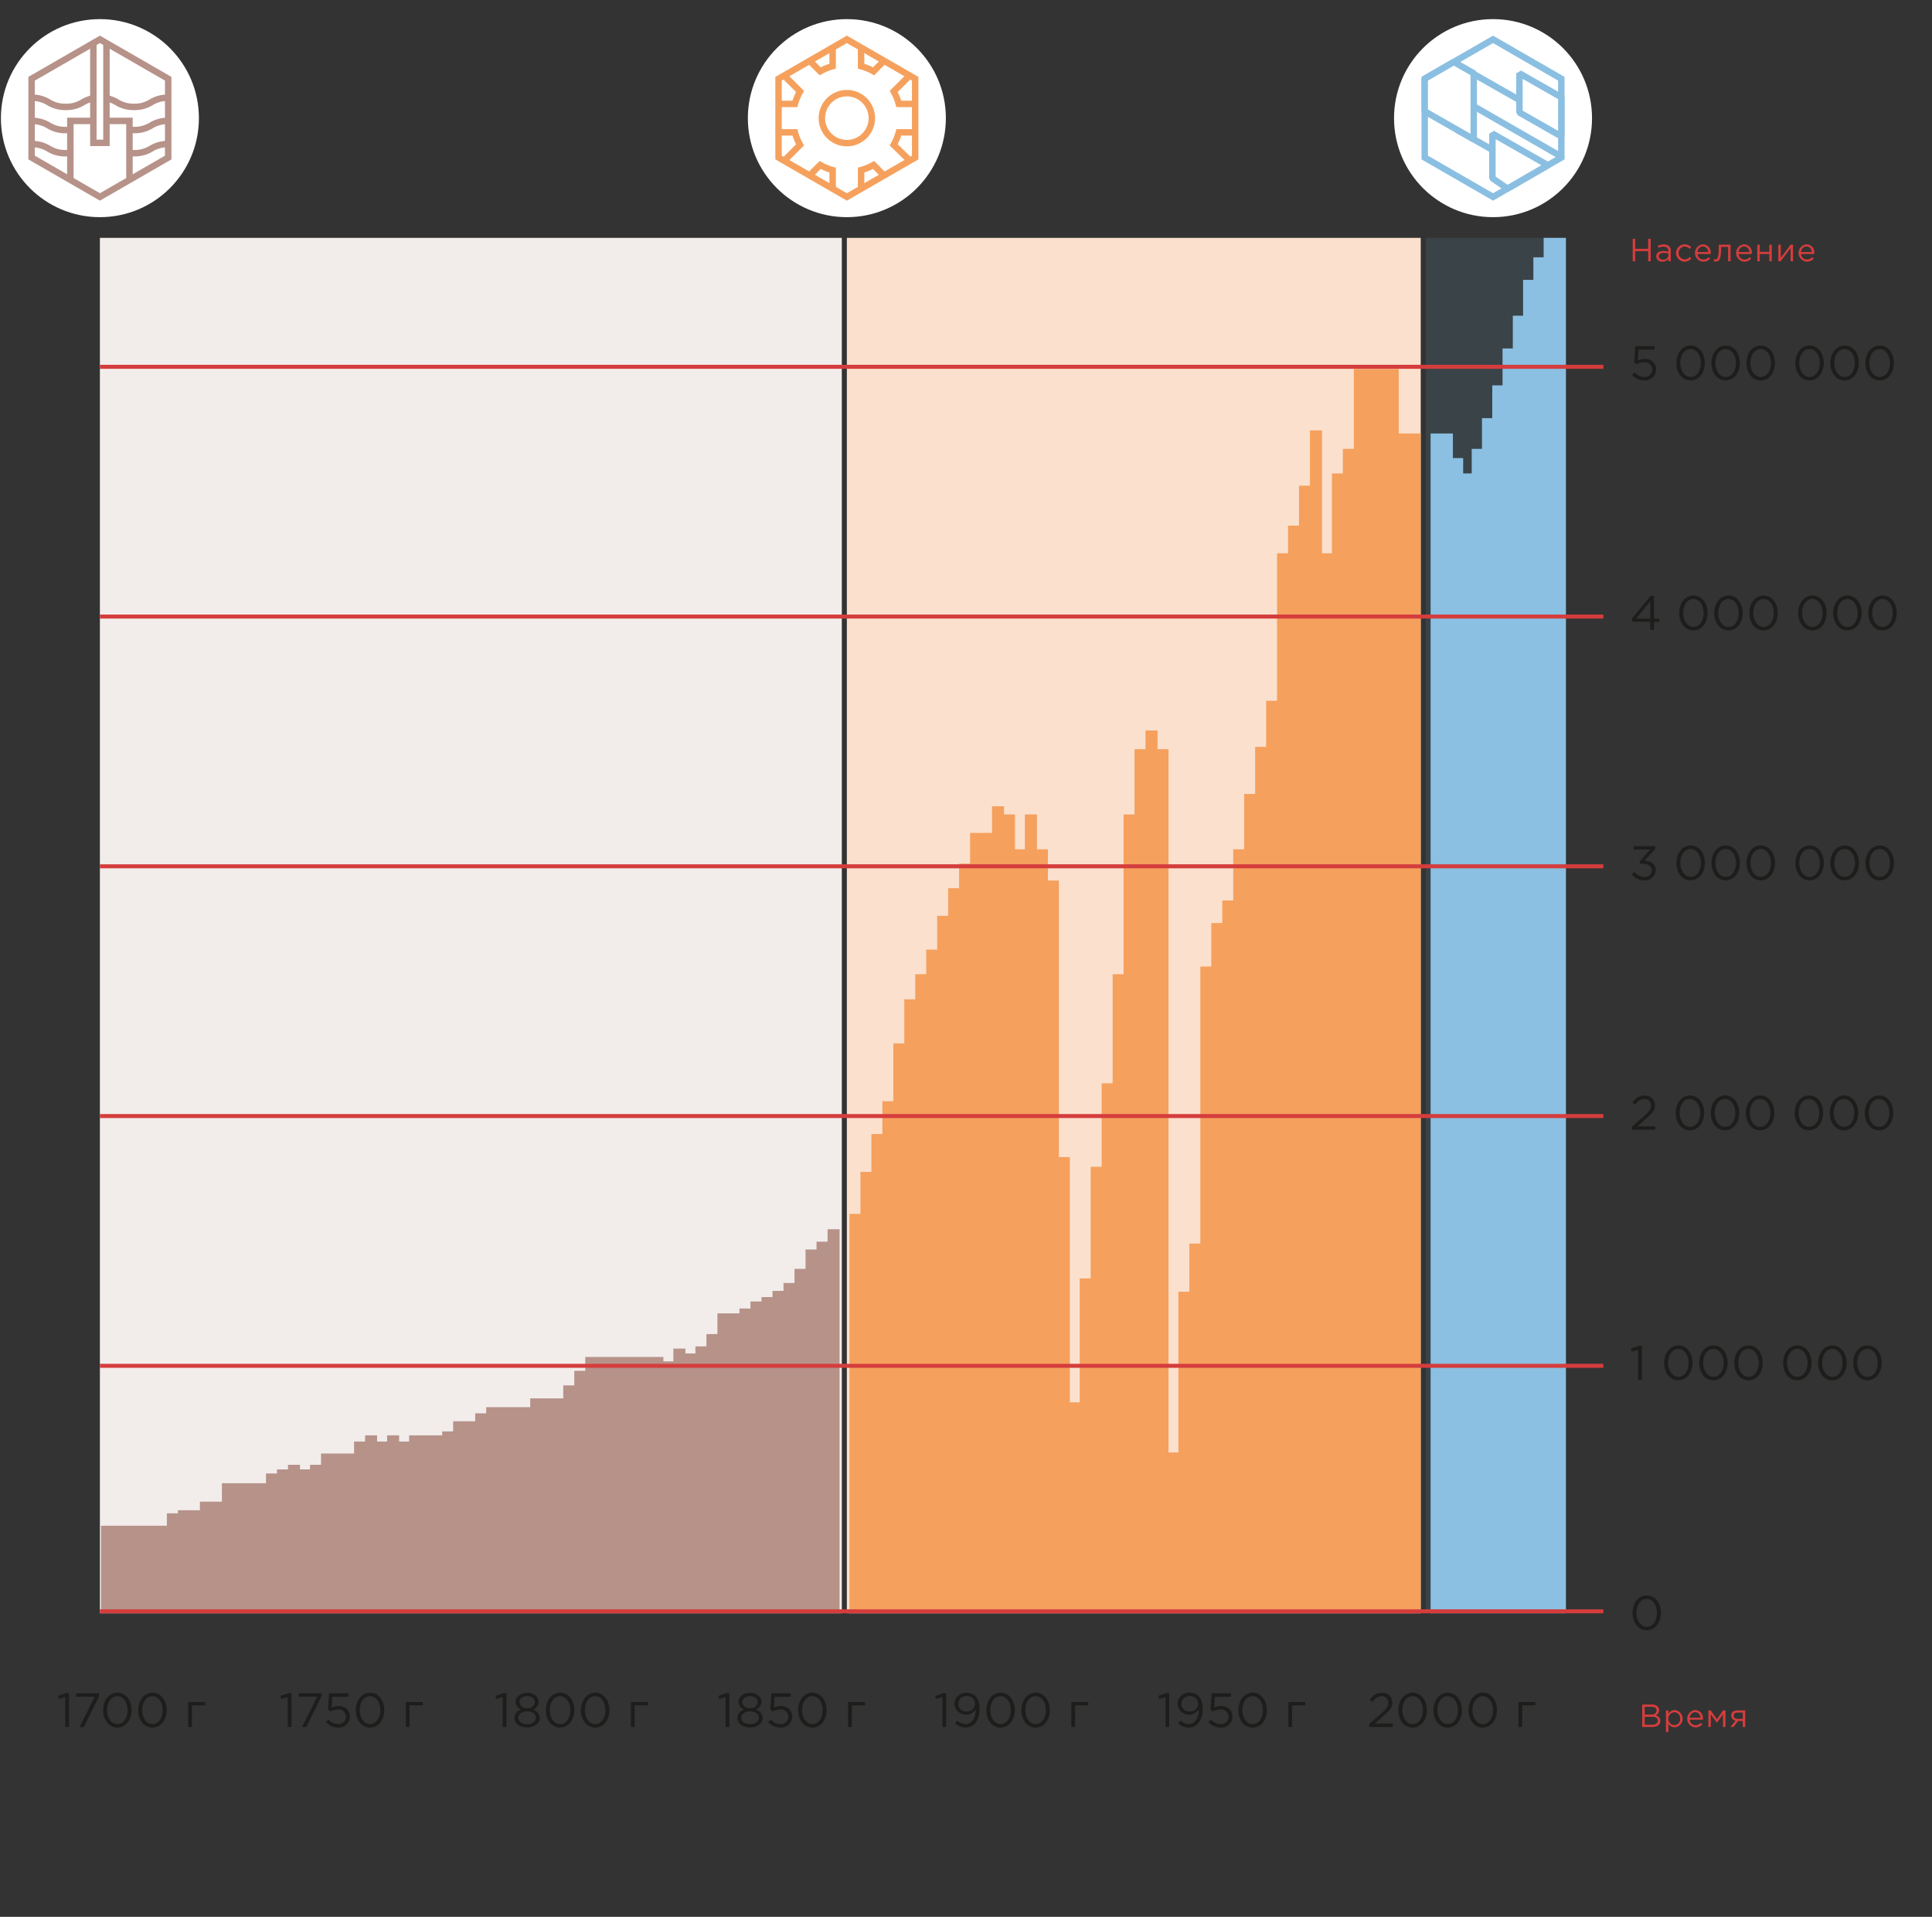 <?xml version="1.0" encoding="UTF-8"?> <svg xmlns="http://www.w3.org/2000/svg" xmlns:xlink="http://www.w3.org/1999/xlink" viewBox="0 0 481.89 478"><rect x="0" y="0" width="481.89" height="478" fill="#333333" stroke="none"/> <defs> <style>.cls-1,.cls-10,.cls-11,.cls-12,.cls-9{fill:none;}.cls-2{fill:#1d1d1b;}.cls-3{fill:#d53d3d;}.cls-4{opacity:0.17;}.cls-5{clip-path:url(#clip-path);}.cls-6{fill:#5c97b2;}.cls-7{fill:#fbe0cd;}.cls-8{fill:#f2edeb;}.cls-9{stroke:#b69289;}.cls-10,.cls-9{stroke-miterlimit:10;}.cls-10,.cls-11,.cls-9{stroke-width:3px;}.cls-10{stroke:#f5a05d;}.cls-11{stroke:#8bc0e2;stroke-linejoin:bevel;}.cls-12{stroke:#d53d3d;}.cls-13{fill:#fff;}.cls-14{fill:#8abfe2;}.cls-15{fill:#f5a15d;}.cls-16{fill:#b69289;}</style> <clipPath id="clip-path"> <rect class="cls-1" x="354.68" y="58.314" width="36.792" height="344.992"></rect> </clipPath> </defs> <title>Спб</title> <g id="Слой_4" data-name="Слой 4"> <path class="cls-2" d="M46.938,430.652h.923v-5.388h3.288v-.814h-4.211Zm-8.904-.718c-1.573,0-2.581-1.645-2.581-3.481,0-1.873.984-3.481,2.557-3.481,1.56,0,2.568,1.644,2.568,3.481,0,1.86-.972,3.481-2.544,3.481m-.024.862c2.16,0,3.551-1.991,3.551-4.343,0-2.377-1.367-4.343-3.527-4.343-2.161,0-3.564,1.99-3.564,4.343,0,2.376,1.367,4.343,3.54,4.343m-8.722-.862c-1.572,0-2.581-1.645-2.581-3.481,0-1.873.985-3.481,2.557-3.481,1.56,0,2.569,1.644,2.569,3.481,0,1.86-.973,3.481-2.545,3.481m-.024.862c2.161,0,3.551-1.991,3.551-4.343,0-2.377-1.366-4.343-3.527-4.343s-3.563,1.99-3.563,4.343c0,2.376,1.366,4.343,3.539,4.343m-9.42-.144h1.056l3.816-7.692v-.706h-5.7v.862h4.62Zm-3.569,0h.935v-8.458h-.695l-2.052.707.228.768,1.584-.492Z"></path> <path class="cls-2" d="M101.222,430.652h.922v-5.388h3.288v-.814h-4.21Zm-8.905-.718c-1.572,0-2.581-1.645-2.581-3.481,0-1.873.985-3.481,2.557-3.481,1.56,0,2.569,1.644,2.569,3.481,0,1.86-.973,3.481-2.545,3.481m-.024.862c2.161,0,3.551-1.991,3.551-4.343,0-2.377-1.366-4.343-3.527-4.343s-3.563,1.99-3.563,4.343c0,2.376,1.366,4.343,3.539,4.343m-8.022,0a2.757,2.757,0,0,0,2.999-2.759,2.627,2.627,0,0,0-2.903-2.591,3.795,3.795,0,0,0-1.657.371l.18-2.689h4.009v-.874h-4.835l-.24,4.09.635.42a3.621,3.621,0,0,1,1.764-.48,1.862,1.862,0,0,1,2.089,1.765,1.883,1.883,0,0,1-2.029,1.885,3.514,3.514,0,0,1-2.387-1.153l-.624.684a4.279,4.279,0,0,0,2.999,1.331m-8.94-.144h1.056l3.816-7.692v-.706h-5.7v.862h4.62Zm-3.569,0h.935v-8.458h-.695l-2.052.707.228.768,1.584-.492Z"></path> <path class="cls-2" d="M157.371,430.652h.922v-5.388h3.288v-.814h-4.21Zm-8.905-.718c-1.572,0-2.58-1.645-2.58-3.481,0-1.873.984-3.481,2.556-3.481,1.561,0,2.569,1.644,2.569,3.481,0,1.86-.972,3.481-2.545,3.481m-.024.862c2.161,0,3.552-1.991,3.552-4.343,0-2.377-1.367-4.343-3.528-4.343-2.16,0-3.563,1.99-3.563,4.343,0,2.376,1.367,4.343,3.539,4.343m-8.721-.862c-1.573,0-2.581-1.645-2.581-3.481,0-1.873.984-3.481,2.557-3.481,1.56,0,2.569,1.644,2.569,3.481,0,1.86-.973,3.481-2.545,3.481m-.024.862c2.16,0,3.551-1.991,3.551-4.343,0-2.377-1.367-4.343-3.527-4.343-2.161,0-3.563,1.99-3.563,4.343,0,2.376,1.366,4.343,3.539,4.343m-8.225-.85c-1.38,0-2.197-.721-2.197-1.573,0-.961.973-1.621,2.197-1.621,1.225,0,2.197.66,2.197,1.597C133.669,429.225,132.853,429.946,131.472,429.946Zm0-3.972a1.715,1.715,0,0,1-1.921-1.537c0-.865.829-1.477,1.921-1.477,1.093,0,1.921.624,1.921,1.453A1.715,1.715,0,0,1,131.472,425.974Zm0,4.798c1.789,0,3.155-.959,3.155-2.387a2.277,2.277,0,0,0-1.726-2.076,2.137,2.137,0,0,0,1.438-1.932c0-1.321-1.33-2.243-2.867-2.243s-2.867.922-2.867,2.219a2.142,2.142,0,0,0,1.439,1.956,2.26,2.26,0,0,0-1.727,2.064C128.317,429.801,129.684,430.772,131.472,430.772Zm-6.089-.12h.935v-8.458h-.695l-2.052.707.228.768,1.584-.492Z"></path> <path class="cls-2" d="M267.231,430.652h.922v-5.388h3.288v-.814h-4.21Zm-8.905-.718c-1.572,0-2.581-1.645-2.581-3.481,0-1.873.985-3.481,2.557-3.481,1.561,0,2.569,1.644,2.569,3.481,0,1.86-.972,3.481-2.545,3.481m-.024.862c2.161,0,3.551-1.991,3.551-4.343,0-2.377-1.366-4.343-3.527-4.343-2.16,0-3.563,1.99-3.563,4.343,0,2.376,1.366,4.343,3.539,4.343m-8.721-.862c-1.573,0-2.581-1.645-2.581-3.481,0-1.873.984-3.481,2.557-3.481,1.56,0,2.568,1.644,2.568,3.481,0,1.86-.972,3.481-2.544,3.481m-.024.862c2.16,0,3.551-1.991,3.551-4.343,0-2.377-1.367-4.343-3.527-4.343-2.161,0-3.564,1.99-3.564,4.343,0,2.376,1.367,4.343,3.54,4.343m-8.458-4.018a1.879,1.879,0,0,1-2.065-1.837,1.935,1.935,0,0,1,2.017-1.993,1.924,1.924,0,1,1,.048,3.83m-.252,4.018c2.077,0,3.491-1.883,3.491-4.547,0-3.025-1.402-4.139-3.251-4.139a2.858,2.858,0,0,0-3.023,2.855,2.879,2.879,0,0,0,5.304,1.284v.108c0,2.088-1.008,3.577-2.497,3.577a3.043,3.043,0,0,1-2.064-.901l-.551.732a3.886,3.886,0,0,0,2.591,1.031m-5.783-.144h.935v-8.458h-.695l-2.052.707.228.768,1.584-.492Z"></path> <path class="cls-2" d="M321.355,430.652h.923v-5.388h3.288v-.814h-4.211Zm-8.904-.718c-1.573,0-2.581-1.645-2.581-3.481,0-1.873.984-3.481,2.557-3.481,1.56,0,2.568,1.644,2.568,3.481,0,1.86-.972,3.481-2.544,3.481m-.024.862c2.16,0,3.551-1.991,3.551-4.343,0-2.377-1.367-4.343-3.527-4.343-2.161,0-3.564,1.99-3.564,4.343,0,2.376,1.367,4.343,3.54,4.343m-8.022,0a2.758,2.758,0,0,0,2.999-2.759,2.627,2.627,0,0,0-2.903-2.591,3.792,3.792,0,0,0-1.657.371l.18-2.689h4.009v-.874h-4.836l-.24,4.09.636.42a3.618,3.618,0,0,1,1.764-.48,1.862,1.862,0,0,1,2.089,1.765,1.883,1.883,0,0,1-2.029,1.885,3.514,3.514,0,0,1-2.388-1.153l-.624.684a4.281,4.281,0,0,0,3,1.331m-7.661-4.018a1.879,1.879,0,0,1-2.065-1.837,1.935,1.935,0,0,1,2.017-1.993,1.924,1.924,0,1,1,.048,3.83m-.252,4.018c2.077,0,3.491-1.883,3.491-4.547,0-3.025-1.402-4.139-3.251-4.139a2.858,2.858,0,0,0-3.023,2.855,2.879,2.879,0,0,0,5.304,1.284v.108c0,2.088-1.008,3.577-2.497,3.577a3.043,3.043,0,0,1-2.064-.901l-.551.732a3.886,3.886,0,0,0,2.591,1.031m-5.783-.144h.935v-8.458h-.695l-2.052.707.228.768,1.584-.492Z"></path> <path class="cls-2" d="M378.759,430.652h.922v-5.388h3.288v-.814h-4.21Zm-8.905-.718c-1.572,0-2.58-1.645-2.58-3.481,0-1.873.984-3.481,2.556-3.481,1.561,0,2.569,1.644,2.569,3.481,0,1.86-.972,3.481-2.545,3.481m-.024.862c2.161,0,3.552-1.991,3.552-4.343,0-2.377-1.367-4.343-3.528-4.343-2.16,0-3.563,1.99-3.563,4.343,0,2.376,1.367,4.343,3.539,4.343m-8.721-.862c-1.573,0-2.581-1.645-2.581-3.481,0-1.873.984-3.481,2.557-3.481,1.56,0,2.569,1.644,2.569,3.481,0,1.86-.973,3.481-2.545,3.481m-.024.862c2.16,0,3.551-1.991,3.551-4.343,0-2.377-1.367-4.343-3.527-4.343-2.161,0-3.563,1.99-3.563,4.343,0,2.376,1.366,4.343,3.539,4.343m-8.722-.862c-1.572,0-2.58-1.645-2.58-3.481,0-1.873.984-3.481,2.556-3.481,1.561,0,2.569,1.644,2.569,3.481,0,1.86-.972,3.481-2.545,3.481m-.024.862c2.161,0,3.552-1.991,3.552-4.343,0-2.377-1.367-4.343-3.528-4.343-2.16,0-3.563,1.99-3.563,4.343,0,2.376,1.367,4.343,3.539,4.343m-10.835-.144h5.867v-.862h-4.451l2.244-1.993c1.464-1.296,2.123-2.04,2.123-3.265a2.421,2.421,0,0,0-2.603-2.398,3.325,3.325,0,0,0-3.024,1.786l.696.504a2.695,2.695,0,0,1,2.256-1.44,1.605,1.605,0,0,1,1.692,1.608c0,.841-.456,1.501-1.752,2.641l-3.048,2.688Z"></path> <path class="cls-2" d="M211.543,430.652h.923v-5.388h3.288v-.814h-4.211Zm-8.904-.718c-1.573,0-2.581-1.645-2.581-3.481,0-1.873.984-3.481,2.557-3.481,1.56,0,2.569,1.644,2.569,3.481,0,1.86-.973,3.481-2.545,3.481m-.024.862c2.16,0,3.551-1.991,3.551-4.343,0-2.377-1.367-4.343-3.527-4.343-2.161,0-3.563,1.99-3.563,4.343,0,2.376,1.366,4.343,3.539,4.343m-8.022,0a2.758,2.758,0,0,0,2.999-2.759,2.628,2.628,0,0,0-2.903-2.591,3.792,3.792,0,0,0-1.657.371l.18-2.689h4.009v-.874h-4.836l-.239,4.09.635.42a3.618,3.618,0,0,1,1.764-.48,1.862,1.862,0,0,1,2.089,1.765,1.883,1.883,0,0,1-2.029,1.885,3.51,3.51,0,0,1-2.387-1.153l-.624.684a4.277,4.277,0,0,0,2.999,1.331m-7.523-.85c-1.38,0-2.197-.721-2.197-1.573,0-.961.973-1.621,2.197-1.621s2.197.66,2.197,1.597c0,.876-.816,1.597-2.197,1.597m0-3.972a1.715,1.715,0,0,1-1.921-1.537c0-.865.829-1.477,1.921-1.477,1.093,0,1.921.624,1.921,1.453A1.715,1.715,0,0,1,187.07,425.974Zm0,4.798c1.789,0,3.155-.959,3.155-2.387a2.277,2.277,0,0,0-1.726-2.076,2.137,2.137,0,0,0,1.438-1.932c0-1.321-1.33-2.243-2.867-2.243s-2.867.922-2.867,2.219a2.142,2.142,0,0,0,1.439,1.956,2.26,2.26,0,0,0-1.727,2.064C183.915,429.801,185.281,430.772,187.07,430.772Zm-6.089-.12h.935v-8.458h-.695l-2.052.707.228.768,1.584-.492Z"></path> <path class="cls-3" d="M449.24,62.843a1.428,1.428,0,0,1,1.344-1.393,1.359,1.359,0,0,1,1.32,1.393Zm1.44,2.407a2.134,2.134,0,0,0,1.704-.775l-.384-.344a1.712,1.712,0,0,1-1.304.584,1.446,1.446,0,0,1-1.456-1.377h3.28c.008-.096.008-.16.008-.216a1.971,1.971,0,0,0-1.928-2.191,2.164,2.164,0,0,0,.08,4.319m-7.121-.096h.591l2.465-3.271v3.271h.615V61.019h-.6l-2.456,3.271v-3.271h-.615Zm-5.248,0h.615v-1.808h2.385v1.808h.615V61.019h-.615v1.784h-2.385v-1.784h-.615Zm-4.654-2.311a1.428,1.428,0,0,1,1.344-1.393,1.359,1.359,0,0,1,1.32,1.393Zm1.44,2.407a2.134,2.134,0,0,0,1.704-.775l-.384-.344a1.712,1.712,0,0,1-1.304.584,1.446,1.446,0,0,1-1.456-1.377h3.28c.008-.096.008-.16.008-.216a1.971,1.971,0,0,0-1.928-2.191,2.164,2.164,0,0,0,.08,4.319m-7.162-.032c.784,0,1.367-.335,1.367-3.56v-.096h1.729v3.592h.615V61.019h-2.927v.343c0,3.105-.415,3.321-.912,3.321a1.374,1.374,0,0,1-.296-.056l-.071.527a2.526,2.526,0,0,0,.495.064m-4.537-2.375a1.428,1.428,0,0,1,1.344-1.393,1.359,1.359,0,0,1,1.32,1.393Zm1.44,2.407a2.134,2.134,0,0,0,1.704-.775l-.384-.344a1.712,1.712,0,0,1-1.304.584,1.446,1.446,0,0,1-1.456-1.377h3.28c.008-.096.008-.16.008-.216a1.971,1.971,0,0,0-1.928-2.191,2.164,2.164,0,0,0,.08,4.319m-4.668,0a2.13,2.13,0,0,0,1.688-.799l-.408-.376a1.681,1.681,0,0,1-1.248.624,1.617,1.617,0,0,1-.04-3.225,1.69,1.69,0,0,1,1.272.608l.392-.416a2.157,2.157,0,1,0-1.656,3.584m-5.402-.503c-.56,0-1.041-.304-1.041-.825,0-.512.441-.848,1.209-.848a4.254,4.254,0,0,1,1.208.176v.384a1.237,1.237,0,0,1-1.376,1.113m-.12.495a1.813,1.813,0,0,0,1.488-.703v.615h.607v-2.527a1.638,1.638,0,0,0-.431-1.217,1.839,1.839,0,0,0-1.336-.455,3.4,3.4,0,0,0-1.504.351l.184.504a2.874,2.874,0,0,1,1.256-.296c.776,0,1.224.384,1.224,1.121v.128a4.333,4.333,0,0,0-1.264-.176c-1.049,0-1.768.463-1.768,1.351a1.389,1.389,0,0,0,1.544,1.304m-7.414-.088h.631V62.634h3.233V65.153h.631v-5.599h-.631v2.488h-3.233v-2.488h-.631Z"></path> <path class="cls-3" d="M433.405,428.629c-.577,0-.993-.296-.993-.801,0-.472.36-.768.977-.768h1.296v1.569Zm-1.768,2.023h.759c.384-.496.761-1,1.145-1.504h1.144v1.504h.615v-4.135h-1.943c-.985,0-1.56.527-1.56,1.287a1.291,1.291,0,0,0,1.103,1.248Zm-5.521,0h.599v-3.151l1.512,2.095,1.529-2.095v3.151h.623v-4.135h-.591l-1.545,2.175-1.544-2.175h-.583Zm-4.654-2.311a1.428,1.428,0,0,1,1.344-1.393,1.359,1.359,0,0,1,1.32,1.393Zm1.44,2.407a2.134,2.134,0,0,0,1.704-.775l-.384-.344a1.712,1.712,0,0,1-1.304.584,1.445,1.445,0,0,1-1.456-1.377h3.28c.008-.096.008-.16.008-.216a1.971,1.971,0,0,0-1.928-2.191,2.164,2.164,0,0,0,.08,4.319m-5.289-.559a1.608,1.608,0,0,1,0-3.209,1.49,1.49,0,0,1,1.457,1.6,1.466,1.466,0,0,1-1.457,1.609m-2.087,1.743h.615v-2.071a1.865,1.865,0,0,0,1.584.879,2.164,2.164,0,0,0,0-4.311,1.859,1.859,0,0,0-1.584.919v-.831h-.615Zm-5.291-4.383v-1.929h1.705c.8,0,1.24.36,1.24.912,0,.673-.528,1.017-1.288,1.017Zm0,2.536v-1.977h1.769c.976,0,1.488.352,1.488.96,0,.641-.528,1.017-1.376,1.017Zm-.623.567H412.1c1.224,0,2.031-.567,2.031-1.527a1.412,1.412,0,0,0-1.199-1.368,1.351,1.351,0,0,0,.887-1.297,1.258,1.258,0,0,0-.359-.912,2.013,2.013,0,0,0-1.464-.495h-2.384Z"></path> <path class="cls-2" d="M410.75,405.667c-1.572,0-2.581-1.645-2.581-3.481,0-1.873.985-3.481,2.557-3.481,1.56,0,2.569,1.644,2.569,3.481,0,1.86-.973,3.481-2.545,3.481m-.024.862c2.161,0,3.551-1.991,3.551-4.343,0-2.377-1.366-4.343-3.527-4.343s-3.563,1.99-3.563,4.343c0,2.376,1.366,4.343,3.539,4.343"></path> <path class="cls-2" d="M465.807,343.334c-1.572,0-2.581-1.645-2.581-3.481,0-1.873.985-3.481,2.557-3.481,1.56,0,2.569,1.644,2.569,3.481,0,1.86-.973,3.481-2.545,3.481m-.024.862c2.161,0,3.551-1.991,3.551-4.343,0-2.377-1.366-4.343-3.527-4.343s-3.563,1.99-3.563,4.343c0,2.376,1.366,4.343,3.539,4.343m-8.722-.862c-1.572,0-2.58-1.645-2.58-3.481,0-1.873.984-3.481,2.556-3.481,1.561,0,2.569,1.644,2.569,3.481,0,1.86-.972,3.481-2.545,3.481m-.024.862c2.161,0,3.552-1.991,3.552-4.343,0-2.377-1.367-4.343-3.528-4.343-2.16,0-3.563,1.99-3.563,4.343,0,2.376,1.367,4.343,3.539,4.343m-8.721-.862c-1.573,0-2.581-1.645-2.581-3.481,0-1.873.984-3.481,2.557-3.481,1.56,0,2.569,1.644,2.569,3.481,0,1.86-.973,3.481-2.545,3.481m-.024.862c2.16,0,3.551-1.991,3.551-4.343,0-2.377-1.367-4.343-3.527-4.343-2.161,0-3.563,1.99-3.563,4.343,0,2.376,1.366,4.343,3.539,4.343m-12.156-.862c-1.572,0-2.581-1.645-2.581-3.481,0-1.873.985-3.481,2.557-3.481,1.561,0,2.569,1.644,2.569,3.481,0,1.86-.972,3.481-2.545,3.481m-.024.862c2.161,0,3.551-1.991,3.551-4.343,0-2.377-1.366-4.343-3.527-4.343s-3.563,1.99-3.563,4.343c0,2.376,1.366,4.343,3.539,4.343m-8.722-.862c-1.572,0-2.58-1.645-2.58-3.481,0-1.873.984-3.481,2.556-3.481,1.561,0,2.569,1.644,2.569,3.481,0,1.86-.972,3.481-2.545,3.481m-.024.862c2.161,0,3.552-1.991,3.552-4.343,0-2.377-1.367-4.343-3.528-4.343-2.16,0-3.563,1.99-3.563,4.343,0,2.376,1.367,4.343,3.539,4.343m-8.721-.862c-1.573,0-2.581-1.645-2.581-3.481,0-1.873.984-3.481,2.557-3.481,1.56,0,2.569,1.644,2.569,3.481,0,1.86-.973,3.481-2.545,3.481m-.024.862c2.161,0,3.551-1.991,3.551-4.343,0-2.377-1.366-4.343-3.527-4.343s-3.563,1.99-3.563,4.343c0,2.376,1.366,4.343,3.539,4.343m-10.031-.144h.935v-8.458h-.695l-2.052.707.228.768,1.584-.492Z"></path> <path class="cls-2" d="M468.699,281.001c-1.572,0-2.581-1.645-2.581-3.481,0-1.873.985-3.481,2.557-3.481,1.561,0,2.569,1.644,2.569,3.481,0,1.86-.972,3.481-2.545,3.481m-.024.862c2.161,0,3.551-1.991,3.551-4.343,0-2.377-1.366-4.343-3.527-4.343-2.16,0-3.563,1.99-3.563,4.343,0,2.376,1.366,4.343,3.539,4.343m-8.721-.862c-1.573,0-2.581-1.645-2.581-3.481,0-1.873.984-3.481,2.557-3.481,1.56,0,2.568,1.644,2.568,3.481,0,1.86-.972,3.481-2.544,3.481m-.024.862c2.16,0,3.551-1.991,3.551-4.343,0-2.377-1.367-4.343-3.527-4.343-2.161,0-3.564,1.99-3.564,4.343,0,2.376,1.367,4.343,3.54,4.343m-8.722-.862c-1.572,0-2.581-1.645-2.581-3.481,0-1.873.985-3.481,2.557-3.481,1.561,0,2.569,1.644,2.569,3.481,0,1.86-.972,3.481-2.545,3.481m-.024.862c2.161,0,3.551-1.991,3.551-4.343,0-2.377-1.366-4.343-3.527-4.343s-3.563,1.99-3.563,4.343c0,2.376,1.366,4.343,3.539,4.343m-12.156-.862c-1.572,0-2.58-1.645-2.58-3.481,0-1.873.984-3.481,2.556-3.481,1.561,0,2.569,1.644,2.569,3.481,0,1.86-.972,3.481-2.545,3.481m-.024.862c2.161,0,3.551-1.991,3.551-4.343,0-2.377-1.366-4.343-3.527-4.343-2.16,0-3.563,1.99-3.563,4.343,0,2.376,1.367,4.343,3.539,4.343m-8.721-.862c-1.573,0-2.581-1.645-2.581-3.481,0-1.873.984-3.481,2.557-3.481,1.56,0,2.568,1.644,2.568,3.481,0,1.86-.972,3.481-2.544,3.481m-.024.862c2.16,0,3.551-1.991,3.551-4.343,0-2.377-1.367-4.343-3.527-4.343-2.161,0-3.564,1.99-3.564,4.343,0,2.376,1.367,4.343,3.54,4.343m-8.722-.862c-1.572,0-2.581-1.645-2.581-3.481,0-1.873.985-3.481,2.557-3.481,1.561,0,2.569,1.644,2.569,3.481,0,1.86-.972,3.481-2.545,3.481m-.024.862c2.161,0,3.551-1.991,3.551-4.343,0-2.377-1.366-4.343-3.527-4.343-2.16,0-3.563,1.99-3.563,4.343,0,2.376,1.367,4.343,3.539,4.343m-14.495-.144h5.867v-.862h-4.451l2.244-1.993c1.464-1.296,2.123-2.04,2.123-3.265a2.421,2.421,0,0,0-2.603-2.398,3.325,3.325,0,0,0-3.024,1.786l.696.504a2.695,2.695,0,0,1,2.256-1.44,1.605,1.605,0,0,1,1.692,1.608c0,.841-.456,1.501-1.752,2.641l-3.048,2.688Z"></path> <path class="cls-2" d="M468.867,218.667c-1.572,0-2.581-1.645-2.581-3.481,0-1.873.985-3.481,2.557-3.481,1.56,0,2.569,1.644,2.569,3.481,0,1.86-.972,3.481-2.545,3.481m-.024.862c2.161,0,3.551-1.991,3.551-4.343,0-2.377-1.366-4.343-3.527-4.343s-3.563,1.99-3.563,4.343c0,2.376,1.366,4.343,3.539,4.343m-8.721-.862c-1.573,0-2.581-1.645-2.581-3.481,0-1.873.984-3.481,2.556-3.481,1.561,0,2.569,1.644,2.569,3.481,0,1.86-.972,3.481-2.544,3.481m-.025.862c2.161,0,3.552-1.991,3.552-4.343,0-2.377-1.367-4.343-3.527-4.343-2.161,0-3.564,1.99-3.564,4.343,0,2.376,1.367,4.343,3.539,4.343m-8.721-.862c-1.572,0-2.581-1.645-2.581-3.481,0-1.873.984-3.481,2.557-3.481,1.56,0,2.569,1.644,2.569,3.481,0,1.86-.973,3.481-2.545,3.481m-.024.862c2.161,0,3.551-1.991,3.551-4.343,0-2.377-1.366-4.343-3.527-4.343s-3.563,1.99-3.563,4.343c0,2.376,1.366,4.343,3.539,4.343m-12.156-.862c-1.572,0-2.581-1.645-2.581-3.481,0-1.873.985-3.481,2.557-3.481,1.561,0,2.569,1.644,2.569,3.481,0,1.86-.972,3.481-2.545,3.481m-.024.862c2.161,0,3.551-1.991,3.551-4.343,0-2.377-1.366-4.343-3.527-4.343-2.16,0-3.563,1.99-3.563,4.343,0,2.376,1.367,4.343,3.539,4.343m-8.721-.862c-1.573,0-2.581-1.645-2.581-3.481,0-1.873.984-3.481,2.557-3.481,1.56,0,2.568,1.644,2.568,3.481,0,1.86-.972,3.481-2.544,3.481m-.024.862c2.16,0,3.551-1.991,3.551-4.343,0-2.377-1.367-4.343-3.527-4.343-2.161,0-3.564,1.99-3.564,4.343,0,2.376,1.367,4.343,3.54,4.343m-8.722-.862c-1.572,0-2.581-1.645-2.581-3.481,0-1.873.985-3.481,2.557-3.481,1.56,0,2.569,1.644,2.569,3.481,0,1.86-.973,3.481-2.545,3.481m-.024.862c2.161,0,3.551-1.991,3.551-4.343,0-2.377-1.366-4.343-3.527-4.343s-3.563,1.99-3.563,4.343c0,2.376,1.366,4.343,3.539,4.343m-11.507,0a2.609,2.609,0,0,0,2.807-2.531c0-1.56-1.307-2.268-2.771-2.388l2.639-2.929v-.695h-5.363v.851h4.104l-2.652,2.989.192.564h.54c1.38,0,2.352.576,2.352,1.62a1.692,1.692,0,0,1-1.836,1.657,3.048,3.048,0,0,1-2.46-1.249l-.684.612a3.812,3.812,0,0,0,3.132,1.499"></path> <path class="cls-2" d="M469.563,156.333c-1.572,0-2.581-1.644-2.581-3.48,0-1.873.985-3.481,2.557-3.481,1.56,0,2.569,1.644,2.569,3.481,0,1.86-.973,3.48-2.545,3.48m-.024.863c2.161,0,3.551-1.991,3.551-4.343,0-2.377-1.366-4.344-3.527-4.344s-3.563,1.991-3.563,4.344c0,2.376,1.366,4.343,3.539,4.343m-8.722-.863c-1.572,0-2.58-1.644-2.58-3.48,0-1.873.984-3.481,2.556-3.481,1.561,0,2.569,1.644,2.569,3.481,0,1.86-.972,3.48-2.545,3.48m-.024.863c2.161,0,3.552-1.991,3.552-4.343,0-2.377-1.367-4.344-3.528-4.344-2.16,0-3.563,1.991-3.563,4.344,0,2.376,1.367,4.343,3.539,4.343m-8.721-.863c-1.573,0-2.581-1.644-2.581-3.48,0-1.873.984-3.481,2.557-3.481,1.56,0,2.569,1.644,2.569,3.481,0,1.86-.973,3.48-2.545,3.48m-.024.863c2.161,0,3.551-1.991,3.551-4.343,0-2.377-1.366-4.344-3.527-4.344s-3.563,1.991-3.563,4.344c0,2.376,1.366,4.343,3.539,4.343m-12.156-.863c-1.572,0-2.581-1.644-2.581-3.48,0-1.873.985-3.481,2.557-3.481,1.561,0,2.569,1.644,2.569,3.481,0,1.86-.972,3.48-2.545,3.48m-.024.863c2.161,0,3.551-1.991,3.551-4.343,0-2.377-1.366-4.344-3.527-4.344s-3.563,1.991-3.563,4.344c0,2.376,1.366,4.343,3.539,4.343m-8.721-.863c-1.573,0-2.581-1.644-2.581-3.48,0-1.873.984-3.481,2.557-3.481,1.56,0,2.568,1.644,2.568,3.481,0,1.86-.972,3.48-2.544,3.48m-.024.863c2.16,0,3.551-1.991,3.551-4.343,0-2.377-1.367-4.344-3.527-4.344-2.161,0-3.564,1.991-3.564,4.344,0,2.376,1.367,4.343,3.54,4.343m-8.722-.863c-1.572,0-2.581-1.644-2.581-3.48,0-1.873.985-3.481,2.557-3.481,1.56,0,2.569,1.644,2.569,3.481,0,1.86-.973,3.48-2.545,3.48m-.024.863c2.161,0,3.551-1.991,3.551-4.343,0-2.377-1.366-4.344-3.527-4.344s-3.563,1.991-3.563,4.344c0,2.376,1.366,4.343,3.539,4.343m-14.279-2.927,3.528-4.332v4.332Zm3.528,2.783h.911v-1.992h1.308v-.791h-1.308v-5.675h-.827l-4.752,5.783.24.683h4.428Z"></path> <path class="cls-2" d="M468.855,94.001c-1.572,0-2.581-1.645-2.581-3.481,0-1.873.985-3.481,2.557-3.481,1.56,0,2.569,1.644,2.569,3.481,0,1.86-.973,3.481-2.545,3.481m-.024.862c2.161,0,3.551-1.991,3.551-4.343,0-2.377-1.366-4.344-3.527-4.344s-3.563,1.991-3.563,4.344c0,2.376,1.366,4.343,3.539,4.343m-8.722-.862c-1.572,0-2.58-1.645-2.58-3.481,0-1.873.984-3.481,2.556-3.481,1.561,0,2.569,1.644,2.569,3.481,0,1.86-.972,3.481-2.545,3.481m-.024.862c2.161,0,3.552-1.991,3.552-4.343,0-2.377-1.367-4.344-3.528-4.344-2.16,0-3.563,1.991-3.563,4.344,0,2.376,1.367,4.343,3.539,4.343m-8.721-.862c-1.573,0-2.581-1.645-2.581-3.481,0-1.873.984-3.481,2.557-3.481,1.56,0,2.569,1.644,2.569,3.481,0,1.86-.973,3.481-2.545,3.481m-.024.862c2.161,0,3.551-1.991,3.551-4.343,0-2.377-1.366-4.344-3.527-4.344s-3.563,1.991-3.563,4.344c0,2.376,1.366,4.343,3.539,4.343m-12.156-.862c-1.572,0-2.581-1.645-2.581-3.481,0-1.873.985-3.481,2.557-3.481,1.561,0,2.569,1.644,2.569,3.481,0,1.86-.972,3.481-2.545,3.481m-.024.862c2.161,0,3.551-1.991,3.551-4.343,0-2.377-1.366-4.344-3.527-4.344s-3.563,1.991-3.563,4.344c0,2.376,1.366,4.343,3.539,4.343m-8.721-.862c-1.573,0-2.581-1.645-2.581-3.481,0-1.873.984-3.481,2.557-3.481,1.56,0,2.568,1.644,2.568,3.481,0,1.86-.972,3.481-2.544,3.481m-.024.862c2.16,0,3.551-1.991,3.551-4.343,0-2.377-1.367-4.344-3.527-4.344-2.161,0-3.564,1.991-3.564,4.344,0,2.376,1.367,4.343,3.54,4.343m-8.722-.862c-1.572,0-2.581-1.645-2.581-3.481,0-1.873.985-3.481,2.557-3.481,1.56,0,2.569,1.644,2.569,3.481,0,1.86-.973,3.481-2.545,3.481m-.024.862c2.161,0,3.551-1.991,3.551-4.343,0-2.377-1.366-4.344-3.527-4.344s-3.563,1.991-3.563,4.344c0,2.376,1.366,4.343,3.539,4.343m-11.592,0a2.757,2.757,0,0,0,2.999-2.759,2.628,2.628,0,0,0-2.903-2.592,3.79,3.79,0,0,0-1.656.372l.179-2.689h4.009v-.874h-4.835l-.24,4.09.635.42a3.621,3.621,0,0,1,1.764-.48,1.862,1.862,0,0,1,2.089,1.765,1.882,1.882,0,0,1-2.029,1.885,3.513,3.513,0,0,1-2.387-1.153l-.624.684a4.279,4.279,0,0,0,2.999,1.331"></path> <g class="cls-4"> <g class="cls-5"> <rect class="cls-6" x="355.68" y="59.314" width="34.792" height="342.992"></rect> </g> </g> <rect class="cls-7" x="211.229" y="59.314" width="143.137" height="342.992"></rect> <rect class="cls-8" x="24.918" y="59.314" width="185.053" height="342.992"></rect> <path class="cls-9" d="M207.91,306.531v95.772m-2.746-92.669v92.669m-2.747-90.719v90.719m-2.747-85.887v85.887m-2.746-82.372v82.372m-2.747-80.395v80.395m-2.747-78.858v78.858m-2.746-77.76v77.76m-2.747-76.002v76.002m-2.747-74.794v74.794m-2.746-74.794v74.794m-2.747-69.632v69.632m-2.747-66.557v66.557m-2.746-64.8v64.8m-2.747-66.008v66.008m-2.746-62.823v62.823m-2.747-63.921v63.921m-2.747-63.921v63.921m-2.746-63.921v63.921m-2.747-63.921v63.921m-2.747-63.921v63.921m-2.746-63.921v63.921m-2.747-63.921v63.921m-2.747-60.461v60.461m-2.746-56.837v56.837m-2.747-53.597v53.597m-2.746-53.597v53.597m-2.747-53.597v53.597m-2.747-51.4v51.4m-2.746-51.4v51.4m-2.747-51.4v51.4m-2.747-51.4v51.4m-2.746-49.863v49.863m-2.747-47.886v47.886m-2.747-47.886v47.886m-2.746-45.36v45.36m-2.747-44.371v44.371m-2.746-44.371v44.371m-2.747-44.371v44.371m-2.747-42.834v42.834m-2.746-44.371v44.371m-2.747-42.834v42.834m-2.747-44.371v44.371m-2.746-42.834v42.834m-2.747-39.841v39.841m-2.747-39.841v39.841m-2.746-39.841v39.841m-2.747-37.032v37.032m-2.747-35.882v35.882m-2.746-37.032v37.032m-2.747-35.882v35.882m-2.746-34.861v34.861m-2.747-32.435v32.435m-2.747-32.435v32.435m-2.746-32.435v32.435m-2.747-32.435v32.435m-2.747-27.838v27.838m-2.746-27.838v27.838m-2.747-25.7v25.7m-2.747-25.7v25.7m-2.746-24.931v24.931m-2.747-21.836v21.836m-2.746-21.836v21.836m-2.747-21.836v21.836m-2.747-21.836v21.836m-2.746-21.836v21.836m-2.686-21.836v21.836"></path> <path class="cls-10" d="M352.853,108.093v294.21m-2.735-294.21v294.21m-2.735-310.3v310.3m-2.734-310.3v310.3m-2.735-310.3v310.3m-2.735-310.3v310.3m-2.734-290.379V402.303m-2.735-284.249V402.303m-2.735-264.329V402.303m-2.734-294.976V402.303m-2.735-281.185V402.303m-2.735-271.224V402.303m-2.734-264.329V402.303m-2.735-227.553V402.303m-2.735-216.06v216.06m-2.734-204.312V402.303m-2.735-190.521V402.303m-2.735-177.751V402.303M303.629,230.17V402.303m-2.735-161.279V402.303m-2.735-92.196v92.196m-2.734-80.192v80.192m-2.735-40.096v40.096m-2.735-215.485V402.303m-2.735-220.146V402.303m-2.734-215.485V402.303m-2.735-199.204V402.303m-2.735-159.363V402.303m-2.734-132.164V402.303m-2.735-111.35v111.35m-2.735-83.512v83.512m-2.734-52.61v52.61m-2.735-113.776V402.303m-2.735-182.732V402.303m-2.734-190.521V402.303m-2.735-199.204V402.303m-2.735-190.521V402.303m-2.735-199.204V402.303m-2.734-201.247V402.303m-2.735-194.607V402.303m-2.735-194.607V402.303m-2.734-186.946V402.303m-2.735-180.816V402.303m-2.735-173.921V402.303m-2.734-165.493V402.303m-2.735-159.363V402.303m-2.735-153.107V402.303m-2.734-142.124V402.303m-2.735-127.695V402.303m-2.735-119.522V402.303m-2.734-110.073V402.303m-2.735-99.602v99.602"></path> <path class="cls-11" d="M389.088,59.314V402.302M386.524,59.314V402.302M383.961,64.166V402.302m-2.564-332.517V402.302M378.834,78.724V402.302m-2.564-315.406V402.302m-2.563-306.212V402.302m-2.564-298.039V402.302m-2.563-290.378V402.302M366.016,118.054V402.303m-2.563-288.08v288.08m-2.564-294.21v294.21m-2.563-294.21v294.21"></path> <line class="cls-12" x1="399.92" y1="340.586" x2="24.919" y2="340.586"></line> <line class="cls-12" x1="399.92" y1="401.806" x2="24.919" y2="401.806"></line> <line class="cls-12" x1="399.92" y1="278.306" x2="24.919" y2="278.306"></line> <line class="cls-12" x1="399.92" y1="216.027" x2="24.919" y2="216.027"></line> <line class="cls-12" x1="399.92" y1="153.747" x2="24.919" y2="153.747"></line> <line class="cls-12" x1="399.92" y1="91.467" x2="24.919" y2="91.467"></line> <circle class="cls-13" cx="372.399" cy="29.461" r="24.693"></circle> <rect class="cls-14" x="375.321" y="15.987" width="1.609" height="30.841" transform="translate(161.59 341.941) rotate(-60.134)"></rect> <rect class="cls-14" x="372.141" y="26.766" width="1.609" height="22.022" transform="translate(155.727 343.28) rotate(-60.37)"></rect> <rect class="cls-14" x="375.321" y="12.137" width="1.609" height="22.022" transform="matrix(0.494, -0.869, 0.869, 0.494, 170.051, 338.647)"></rect> <path class="cls-14" d="M372.399,50.037,354.557,39.749V19.173L372.399,8.885l17.841,10.288V39.749ZM356.166,38.82l16.232,9.36,16.232-9.36V20.102l-16.232-9.36-16.232,9.36Z"></path> <polygon class="cls-13" points="367.585 34.735 355.362 27.764 355.362 19.638 362.623 15.451 367.585 18.281 367.585 34.735"></polygon> <path class="cls-14" d="M367.186,35.434,354.963,28.463l-.406-.699V19.638l.403-.697,7.261-4.187.8-.002,4.962,2.83.406.699V34.735Zm-11.02-8.137,10.614,6.053V18.748l-4.155-2.37-6.458,3.724Z"></path> <polygon class="cls-13" points="376.004 47.029 372.248 44.456 372.248 33.319 386.057 41.195 376.004 47.029"></polygon> <path class="cls-14" d="M376.408,47.725l-.859-.032L371.793,45.12l-.35-.664V33.319l1.203-.699,13.81,7.876.005,1.395Zm-3.356-3.693,2.987,2.046,8.404-4.877L373.052,34.705Z"></path> <polygon class="cls-13" points="389.436 34.01 378.983 28.049 378.983 18.289 389.436 24.25 389.436 34.01"></polygon> <path class="cls-14" d="M389.037,34.709l-10.452-5.961-.406-.699V18.289l1.203-.699L389.834,23.551l.406.699v9.76Zm-9.249-7.127,8.843,5.043V24.717l-8.843-5.043Z"></path> <circle class="cls-13" cx="211.229" cy="29.461" r="24.693"></circle> <path class="cls-13" d="M220.588,15.084l-2.702,2.702a13.351,13.351,0,0,0-3.108-1.284V11.719"></path> <path class="cls-15" d="M218.02,18.79l-.534-.305a12.572,12.572,0,0,0-2.921-1.207l-.592-.162V11.719h1.609v4.183a14.182,14.182,0,0,1,2.159.891l2.278-2.278,1.138,1.138Z"></path> <path class="cls-13" d="M228.971,25.913h-4.783a13.35,13.35,0,0,0-1.284-3.108l3.905-3.88"></path> <path class="cls-15" d="M228.972,26.717h-5.397l-.162-.592a12.569,12.569,0,0,0-1.207-2.921l-.306-.535,4.343-4.314,1.134,1.142-3.478,3.455a14.183,14.183,0,0,1,.89,2.157h4.183Z"></path> <path class="cls-13" d="M226.659,39.794l-3.754-3.677a13.35,13.35,0,0,0,1.284-3.108h4.783"></path> <path class="cls-15" d="M226.096,40.369l-4.198-4.111.308-.539a12.563,12.563,0,0,0,1.207-2.921l.162-.592h5.398v1.609h-4.183a14.184,14.184,0,0,1-.888,2.153l3.321,3.252Z"></path> <path class="cls-13" d="M214.778,47.203V42.42a13.35,13.35,0,0,0,3.108-1.284l2.844,2.844"></path> <path class="cls-15" d="M215.582,47.203h-1.609V41.806l.593-.162a12.558,12.558,0,0,0,2.921-1.207l.534-.305,3.279,3.279-1.138,1.138-2.419-2.42a14.166,14.166,0,0,1-2.159.891Z"></path> <path class="cls-13" d="M201.951,43.758l2.622-2.622a13.35,13.35,0,0,0,3.108,1.284v4.783"></path> <path class="cls-15" d="M208.485,47.203h-1.609V43.021a14.166,14.166,0,0,1-2.159-.891l-2.198,2.198-1.138-1.138,3.057-3.057.534.305a12.559,12.559,0,0,0,2.921,1.207l.593.162Z"></path> <path class="cls-13" d="M193.487,33.01h4.783a13.35,13.35,0,0,0,1.284,3.108l-3.958,3.976"></path> <path class="cls-15" d="M196.166,40.662l-1.141-1.135,3.536-3.552a14.18,14.18,0,0,1-.892-2.16H193.487v-1.609h5.397l.162.592a12.573,12.573,0,0,0,1.207,2.921l.304.532Z"></path> <path class="cls-13" d="M195.656,18.925l3.898,3.88a13.35,13.35,0,0,0-1.284,3.108H193.487"></path> <path class="cls-15" d="M198.884,26.717H193.487V25.108h4.183a14.192,14.192,0,0,1,.891-2.157l-3.472-3.455,1.135-1.141,4.335,4.314-.306.535a12.575,12.575,0,0,0-1.207,2.921Z"></path> <path class="cls-13" d="M207.681,11.719v4.783a13.351,13.351,0,0,0-3.108,1.284l-2.862-2.862"></path> <path class="cls-15" d="M204.438,18.79l-3.297-3.297,1.138-1.138,2.438,2.438a14.182,14.182,0,0,1,2.159-.891V11.719h1.609V17.116l-.592.162a12.571,12.571,0,0,0-2.921,1.207Z"></path> <path class="cls-15" d="M211.229,36.494a7.033,7.033,0,1,1,7.033-7.033A7.041,7.041,0,0,1,211.229,36.494Zm0-12.457a5.424,5.424,0,1,0,5.424,5.424A5.43,5.43,0,0,0,211.229,24.037Z"></path> <path class="cls-15" d="M211.229,50.037,193.388,39.75V19.173L211.229,8.885l17.842,10.288V39.75ZM194.997,38.82l16.232,9.359L227.462,38.82V20.102l-16.232-9.36L194.997,20.102Z"></path> <circle class="cls-13" cx="24.919" cy="29.461" r="24.693"></circle> <path class="cls-16" d="M33.436,27.46A8.652,8.652,0,0,1,28.797,26.224a7.014,7.014,0,0,0-3.88-1.045,7.011,7.011,0,0,0-3.879,1.045,8.65,8.65,0,0,1-4.639,1.236,8.651,8.651,0,0,1-4.639-1.236,7.01,7.01,0,0,0-3.879-1.045v-1.609a8.65,8.65,0,0,1,4.639,1.236,7.011,7.011,0,0,0,3.879,1.045,7.011,7.011,0,0,0,3.879-1.045,8.65,8.65,0,0,1,4.639-1.236,8.653,8.653,0,0,1,4.639,1.236,7.014,7.014,0,0,0,3.88,1.045,7.014,7.014,0,0,0,3.88-1.045,8.653,8.653,0,0,1,4.639-1.236v1.609a7.014,7.014,0,0,0-3.88,1.045A8.652,8.652,0,0,1,33.436,27.46Z"></path> <path class="cls-16" d="M33.436,33.236A8.654,8.654,0,0,1,28.797,32a7.013,7.013,0,0,0-3.88-1.045A7.011,7.011,0,0,0,21.038,32a8.653,8.653,0,0,1-4.639,1.236A8.652,8.652,0,0,1,11.761,32a7.01,7.01,0,0,0-3.879-1.045V29.346a8.652,8.652,0,0,1,4.639,1.236,7.01,7.01,0,0,0,3.879,1.045,7.011,7.011,0,0,0,3.879-1.045,8.653,8.653,0,0,1,4.639-1.236,8.655,8.655,0,0,1,4.639,1.236,7.013,7.013,0,0,0,3.88,1.045,7.012,7.012,0,0,0,3.88-1.045,8.655,8.655,0,0,1,4.639-1.236v1.609A7.013,7.013,0,0,0,38.076,32,8.654,8.654,0,0,1,33.436,33.236Z"></path> <path class="cls-16" d="M33.436,39.012A8.652,8.652,0,0,1,28.797,37.776a7.014,7.014,0,0,0-3.88-1.045A7.011,7.011,0,0,0,21.038,37.776a8.65,8.65,0,0,1-4.639,1.236A8.651,8.651,0,0,1,11.761,37.776a7.01,7.01,0,0,0-3.879-1.045V35.122a8.65,8.65,0,0,1,4.639,1.236,7.012,7.012,0,0,0,3.879,1.045,7.011,7.011,0,0,0,3.879-1.045,8.65,8.65,0,0,1,4.639-1.236,8.653,8.653,0,0,1,4.639,1.236,7.014,7.014,0,0,0,3.88,1.045,7.014,7.014,0,0,0,3.88-1.045,8.653,8.653,0,0,1,4.639-1.236V36.731a7.014,7.014,0,0,0-3.88,1.045A8.652,8.652,0,0,1,33.436,39.012Z"></path> <polyline class="cls-13" points="17.547 44.893 17.547 30.15 32.29 30.15 32.29 44.893"></polyline> <polygon class="cls-16" points="33.095 44.893 31.485 44.893 31.485 30.955 18.352 30.955 18.352 44.893 16.742 44.893 16.742 29.346 33.095 29.346 33.095 44.893"></polygon> <polyline class="cls-13" points="23.284 10.931 23.284 35.622 26.553 35.622 26.553 10.931"></polyline> <polygon class="cls-16" points="27.357 36.427 22.48 36.427 22.48 10.931 24.089 10.931 24.089 34.818 25.748 34.818 25.748 10.931 27.357 10.931 27.357 36.427"></polygon> <path class="cls-16" d="M24.919,50.037,7.077,39.749V19.173L24.919,8.885,42.76,19.173V39.749ZM8.686,38.82l16.232,9.36,16.232-9.36V20.102L24.919,10.743,8.686,20.102Z"></path> </g> </svg> 